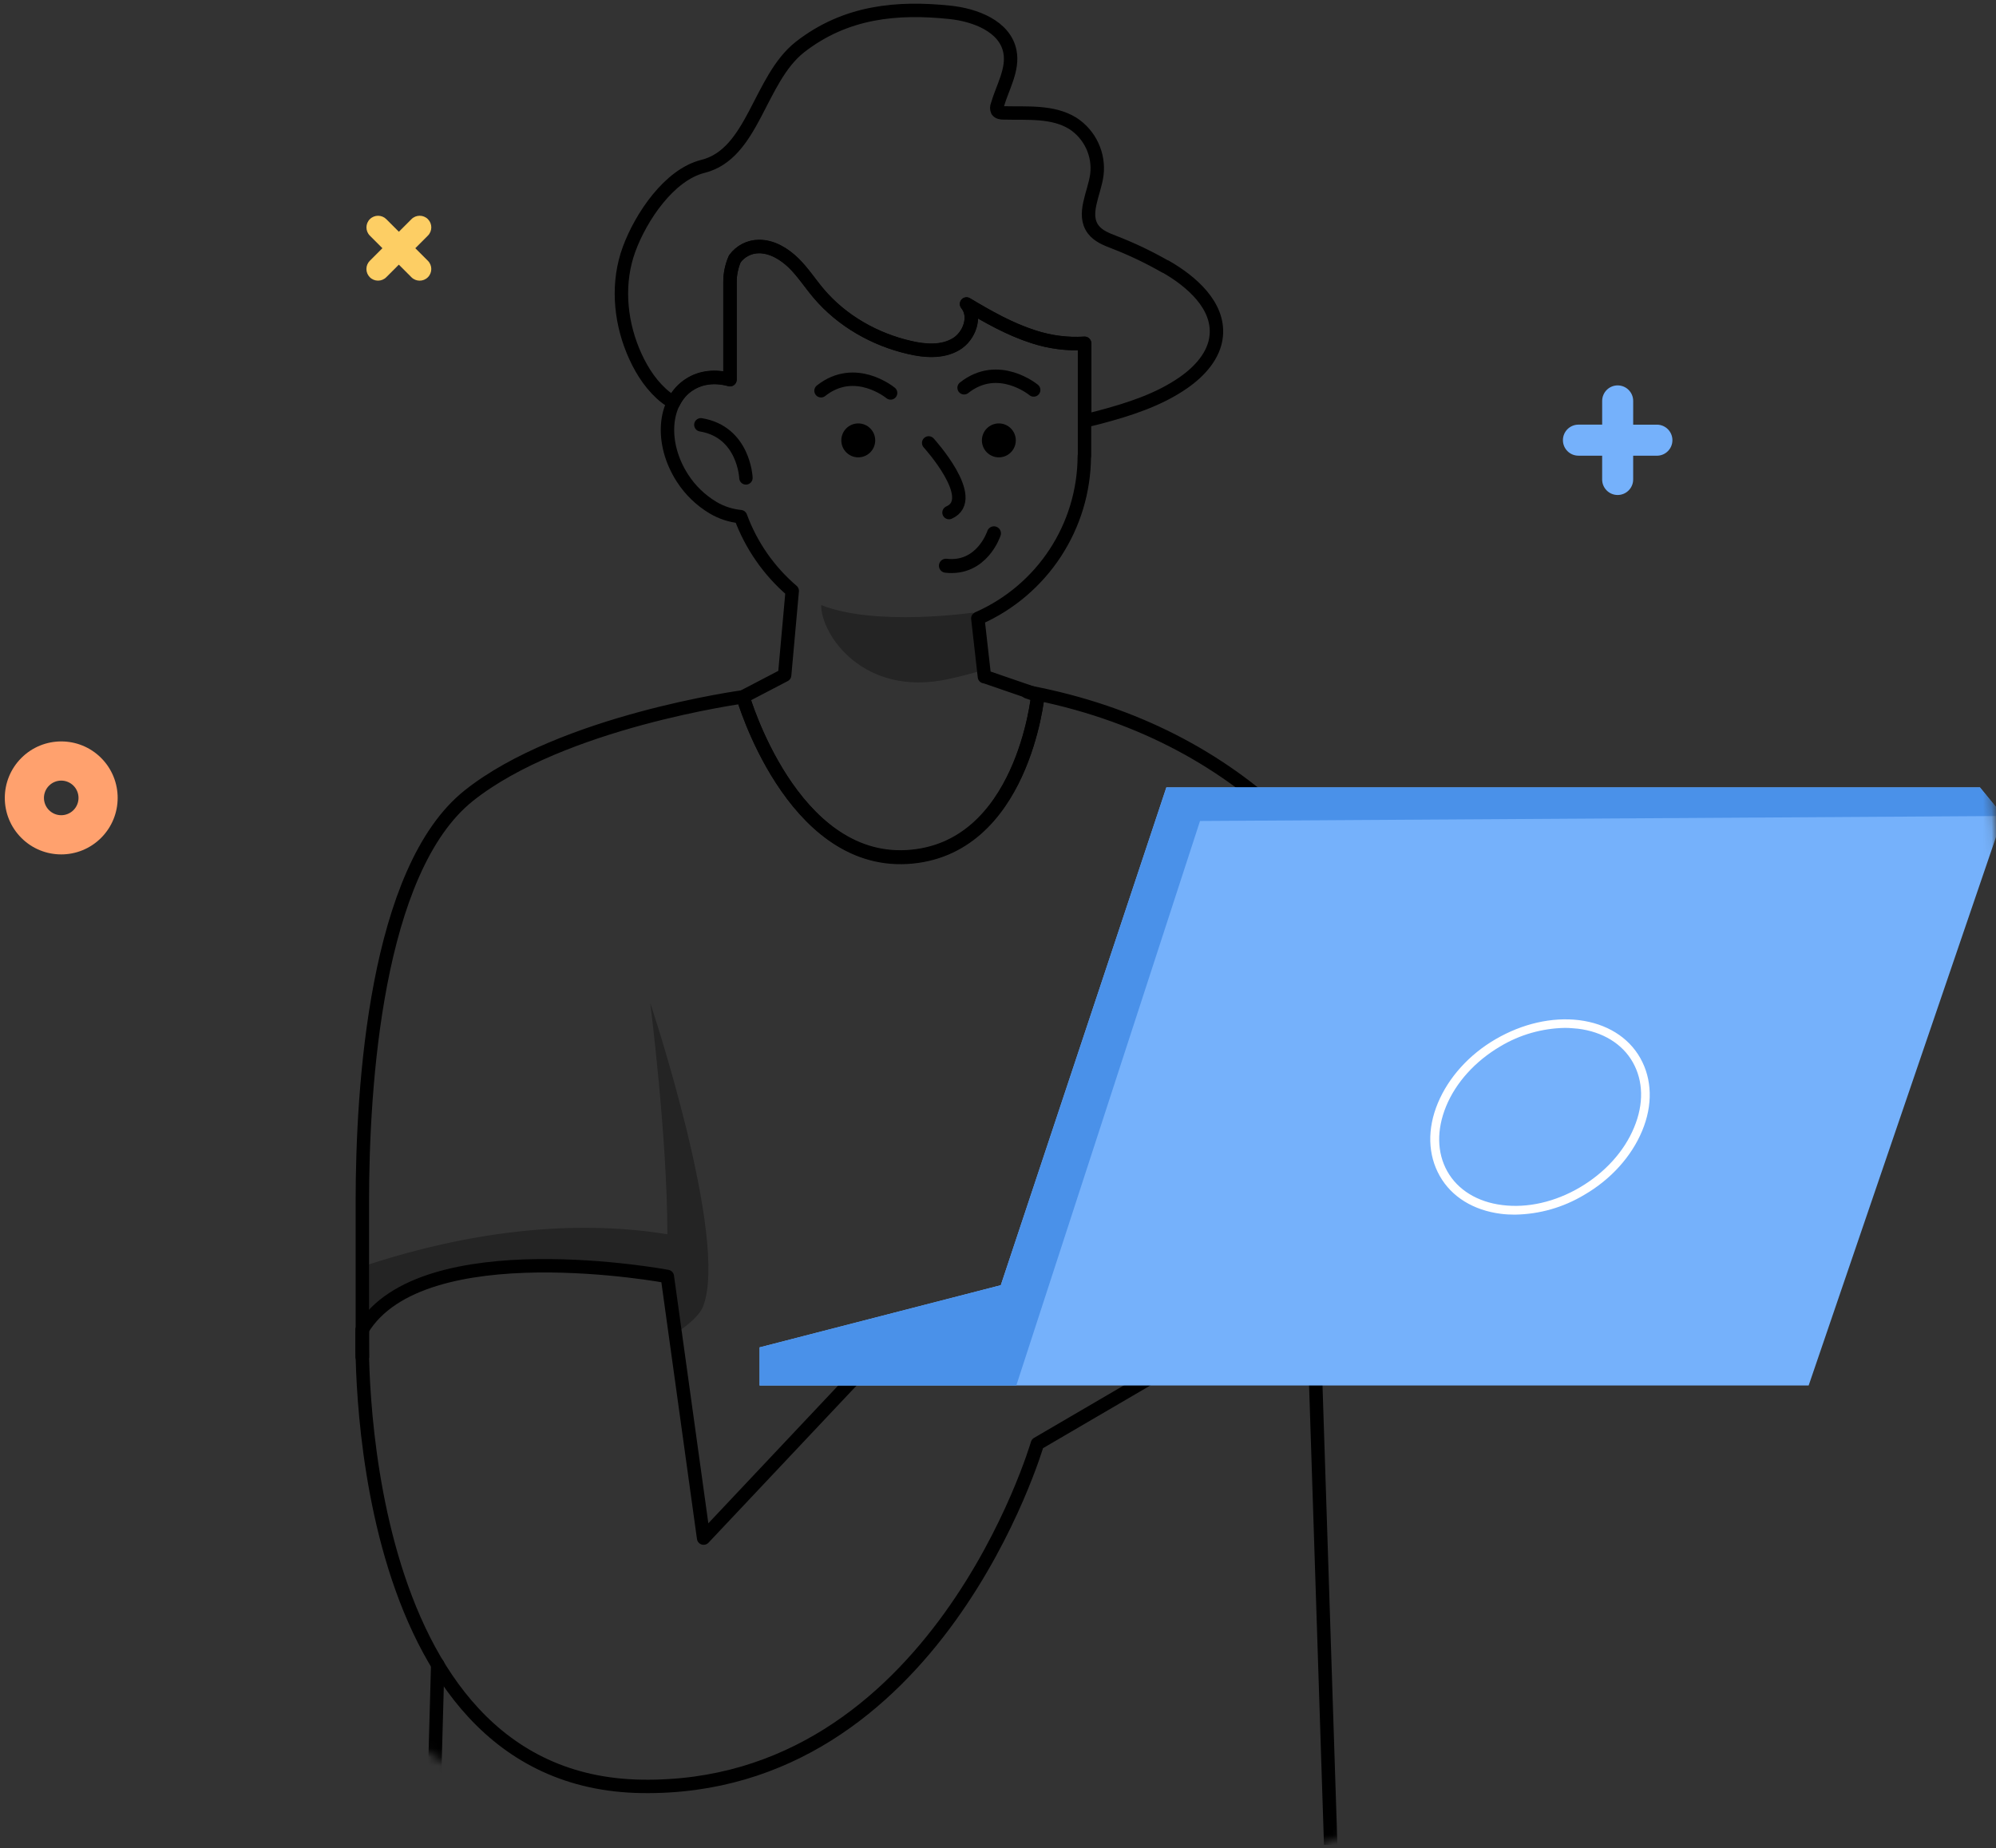 <svg width="230" height="213" viewBox="0 0 230 213" fill="none" xmlns="http://www.w3.org/2000/svg">
<rect x="0" y="0" width="230" height="213" fill="#333333" stroke="none"/>
<g clip-path="url(#clip0_5316_3400)">
<g clip-path="url(#clip1_5316_3400)">
<path d="M7.054 98.469C5.388 98.469 3.727 97.835 2.457 96.563C-0.082 94.022 -0.081 89.899 2.459 87.356C4.998 84.814 9.117 84.812 11.655 87.354C14.194 89.895 14.193 94.018 11.653 96.561C10.382 97.833 8.72 98.469 7.054 98.469ZM8.464 90.549C7.686 89.77 6.426 89.77 5.648 90.549C4.87 91.328 4.87 92.59 5.648 93.368C6.425 94.147 7.685 94.147 8.464 93.368C9.242 92.589 9.242 91.327 8.464 90.549Z" fill="#FFA16E"/>
<path d="M47.407 31.951L45.958 30.5L44.509 31.951C43.986 32.475 43.136 32.475 42.614 31.952C42.091 31.428 42.091 30.578 42.614 30.055L44.064 28.604L42.618 27.156C42.095 26.633 42.094 25.784 42.618 25.259C43.141 24.735 43.991 24.735 44.513 25.258L45.962 26.709L47.412 25.258C47.935 24.734 48.784 24.734 49.307 25.257C49.83 25.781 49.829 26.631 49.306 27.154L47.857 28.606L49.306 30.056C49.828 30.579 49.828 31.43 49.305 31.953C48.782 32.477 47.933 32.477 47.41 31.954L47.407 31.951Z" fill="#FDCE64"/>
<path d="M184.616 55.254L184.617 52.517L181.883 52.517C180.897 52.518 180.096 51.716 180.096 50.729C180.096 49.741 180.898 48.939 181.884 48.939L184.618 48.938L184.618 46.207C184.619 45.219 185.417 44.417 186.406 44.417C187.392 44.417 188.193 45.219 188.193 46.206L188.192 48.943L190.926 48.942C191.912 48.942 192.713 49.744 192.713 50.731C192.713 51.719 191.912 52.521 190.925 52.521L188.191 52.522L188.191 55.258C188.191 56.246 187.389 57.048 186.403 57.048C185.417 57.049 184.616 56.247 184.616 55.259L184.616 55.254Z" fill="#75B1FB"/>
<mask id="mask0_5316_3400" style="mask-type:alpha" maskUnits="userSpaceOnUse" x="-7" y="-17" width="238" height="237">
<ellipse cx="111.715" cy="101.373" rx="118.332" ry="118.332" fill="#D9D9D9"/>
</mask>
<g mask="url(#mask0_5316_3400)">
<path d="M114.533 61.465C114.533 61.465 113.175 65.673 109 65.2" stroke="black" stroke-width="1.613" stroke-linecap="round" stroke-linejoin="round"/>
<path d="M50.438 191.843L49.772 215.833C49.772 215.833 103.143 226.022 123.453 221.698C143.786 217.374 153.366 213.533 153.366 213.533L151.413 153.293L170.253 147.106C170.253 147.106 169.035 89.258 118.375 79.736L119.593 80.15C119.593 80.15 117.87 98.021 104.521 98.803C91.196 99.562 85.636 80.357 85.636 80.357L85.728 80.311H85.636C85.636 80.311 64.775 83.14 54.023 91.696C43.293 100.253 41.754 125.232 41.754 138.48V156.375" stroke="black" stroke-width="1.546" stroke-linecap="round" stroke-linejoin="round"/>
<g opacity="0.3">
<path d="M41.75 156.362C41.796 158.133 41.911 160.548 42.187 163.377C42.026 163.377 41.888 163.377 41.75 163.377V156.385V156.362Z" fill="black"/>
<path d="M81.014 150.573C80.647 151.493 79.521 152.575 77.821 153.679L76.902 147.123C76.902 147.123 48.642 141.81 41.75 153.242V145.973C50.32 143.098 63.461 140.062 76.902 142.247C76.902 131.069 74.926 115.589 74.926 115.589C74.926 115.589 84.047 142.822 81.014 150.573Z" fill="black"/>
<path d="M167.106 148.135L151.414 153.287V153.334L151.391 153.287L150.242 121.799L167.106 148.135Z" fill="black"/>
</g>
<path d="M124.969 52.575V39.556C122.97 39.694 120.971 39.418 119.065 38.797C116.331 37.923 113.826 36.497 111.368 35.025C112.54 36.428 111.713 38.751 110.127 39.671C108.542 40.591 106.589 40.453 104.82 40.039C100.799 39.119 97.031 36.98 94.344 33.829C93.356 32.679 92.528 31.368 91.449 30.31C90.369 29.252 88.967 28.378 87.451 28.401C86.348 28.401 85.314 28.953 84.671 29.827C84.303 30.678 84.12 31.575 84.12 32.495V43.742C82.465 43.282 80.788 43.42 79.433 44.317C76.423 46.272 76.055 51.08 78.629 55.082C79.525 56.485 80.742 57.658 82.167 58.509C83.132 59.084 84.212 59.429 85.337 59.544C86.555 62.856 88.6 65.8 91.288 68.1L90.415 77.807L85.613 80.314C85.613 80.314 91.173 99.52 104.521 98.738C117.87 97.956 119.593 80.084 119.593 80.084L113.505 77.991H113.436L112.677 71.275C120.121 68.008 124.923 60.671 124.946 52.552L124.969 52.575Z" stroke="black" stroke-width="1.546" stroke-linecap="round" stroke-linejoin="round"/>
<path d="M134.27 30.723C132.386 29.642 130.41 28.699 128.388 27.917C127.492 27.572 126.55 27.204 125.976 26.445C124.666 24.697 126.091 22.328 126.389 20.166C126.688 17.82 125.608 15.497 123.609 14.209C121.289 12.783 118.348 13.082 115.614 13.012C115.361 13.012 115.063 12.966 114.925 12.759C114.833 12.553 114.833 12.322 114.925 12.115C115.522 10.045 116.786 8.021 116.372 5.928C115.798 3.03 112.375 1.719 109.434 1.42C103.46 0.799 97.487 1.282 92.18 5.422C87.447 9.148 86.826 17.728 80.991 19.177C77.131 20.143 73.869 24.973 72.49 28.722C71.112 32.471 71.41 36.704 72.927 40.407C73.685 42.247 74.719 43.995 76.189 45.352C76.626 45.766 77.108 46.088 77.614 46.41C78.027 45.559 78.624 44.846 79.429 44.34C80.784 43.466 82.461 43.305 84.115 43.765V32.517C84.115 31.597 84.299 30.7 84.667 29.849C85.31 28.952 86.344 28.423 87.447 28.423C88.963 28.423 90.365 29.274 91.468 30.332C92.547 31.39 93.374 32.678 94.362 33.851C97.027 37.003 100.818 39.142 104.839 40.062C106.608 40.476 108.584 40.614 110.146 39.694C111.731 38.774 112.536 36.45 111.387 35.047C113.845 36.52 116.372 37.946 119.083 38.82C120.99 39.441 122.989 39.694 124.988 39.579V48.503C125.585 48.365 126.183 48.227 126.78 48.066C130.134 47.169 133.512 46.088 136.361 44.11C138.221 42.822 139.945 40.959 140.151 38.682C140.473 35.209 137.325 32.448 134.316 30.723H134.27Z" stroke="black" stroke-width="1.546" stroke-linecap="round" stroke-linejoin="round"/>
<path opacity="0.3" d="M112.955 77.323C111.967 77.621 110.75 77.944 109.256 78.266C99.492 80.382 94.621 73.159 94.621 69.732C100.893 72.239 112.128 70.606 112.128 70.606L112.886 77.323H112.955Z" fill="black"/>
<path d="M41.751 153.245V156.373C41.705 154.395 41.751 153.245 41.751 153.245Z" stroke="black" stroke-width="1.546" stroke-linecap="round" stroke-linejoin="round"/>
<path d="M41.745 153.251C41.745 153.251 40.022 205.372 73.956 205.878C107.913 206.384 119.538 166.385 119.538 166.385L136.976 156.195H100.929L81.078 177.264L76.897 147.11C76.897 147.11 48.638 141.797 41.745 153.228V153.251Z" stroke="black" stroke-width="1.546" stroke-linecap="round" stroke-linejoin="round"/>
<path d="M107.012 51.047C107.012 51.047 112.893 57.51 109.355 59.074" stroke="black" stroke-width="1.546" stroke-linecap="round" stroke-linejoin="round"/>
<path d="M98.898 52.709C99.977 52.709 100.851 51.833 100.851 50.753C100.851 49.674 99.977 48.798 98.898 48.798C97.82 48.798 96.945 49.674 96.945 50.753C96.945 51.833 97.82 52.709 98.898 52.709Z" fill="black"/>
<path d="M115.097 52.709C116.176 52.709 117.05 51.833 117.05 50.753C117.05 49.674 116.176 48.798 115.097 48.798C114.019 48.798 113.145 49.674 113.145 50.753C113.145 51.833 114.019 52.709 115.097 52.709Z" fill="black"/>
<path d="M85.954 55.077C85.954 55.077 85.747 49.787 80.762 48.959" stroke="black" stroke-width="1.546" stroke-linecap="round" stroke-linejoin="round"/>
<path d="M102.624 45.287C102.624 45.287 98.557 41.906 94.606 45.034" stroke="black" stroke-width="1.546" stroke-linecap="round" stroke-linejoin="round"/>
<path d="M119.112 44.943C119.112 44.943 115.045 41.562 111.094 44.69" stroke="black" stroke-width="1.546" stroke-linecap="round" stroke-linejoin="round"/>
<path d="M230.827 94.044L208.412 159.678H87.527V155.283L115.323 148.118L134.401 90.748H228.148L230.85 94.044H230.827Z" fill="#75B1FB"/>
<path d="M174.574 139.985C174.042 139.985 173.486 139.962 172.954 139.891C169.784 139.491 167.262 137.939 165.897 135.516C164.531 133.094 164.439 130.107 165.688 127.12C166.915 124.18 169.275 121.545 172.352 119.758C175.43 117.97 178.832 117.194 181.955 117.571C185.126 117.97 187.648 119.523 189.013 121.945C190.378 124.368 190.471 127.355 189.221 130.342C187.995 133.282 185.635 135.916 182.557 137.704C180.127 139.162 177.397 139.938 174.574 139.985ZM180.336 118.464C177.698 118.511 175.129 119.241 172.862 120.605C169.992 122.298 167.771 124.744 166.637 127.496C165.526 130.201 165.573 132.859 166.776 134.999C167.979 137.139 170.247 138.527 173.093 138.88C176.009 139.256 179.202 138.527 182.071 136.834C184.94 135.14 187.162 132.694 188.296 129.942C189.429 127.237 189.36 124.58 188.157 122.439C186.954 120.299 184.686 118.911 181.84 118.558C181.331 118.511 180.845 118.464 180.336 118.464Z" fill="white"/>
<path d="M230.85 94.044L138.278 94.618L117.108 159.678H87.527V155.283L115.323 148.118L134.401 90.748H228.148L230.85 94.044Z" fill="#4A91E9"/>
</g>
</g>
</g>
<defs>
<clipPath id="clip0_5316_3400">
<rect width="230" height="213" fill="white"/>
</clipPath>
<clipPath id="clip1_5316_3400">
<rect width="243" height="253.287" fill="white" transform="translate(-13 -40.652)"/>
</clipPath>
</defs>
</svg>
